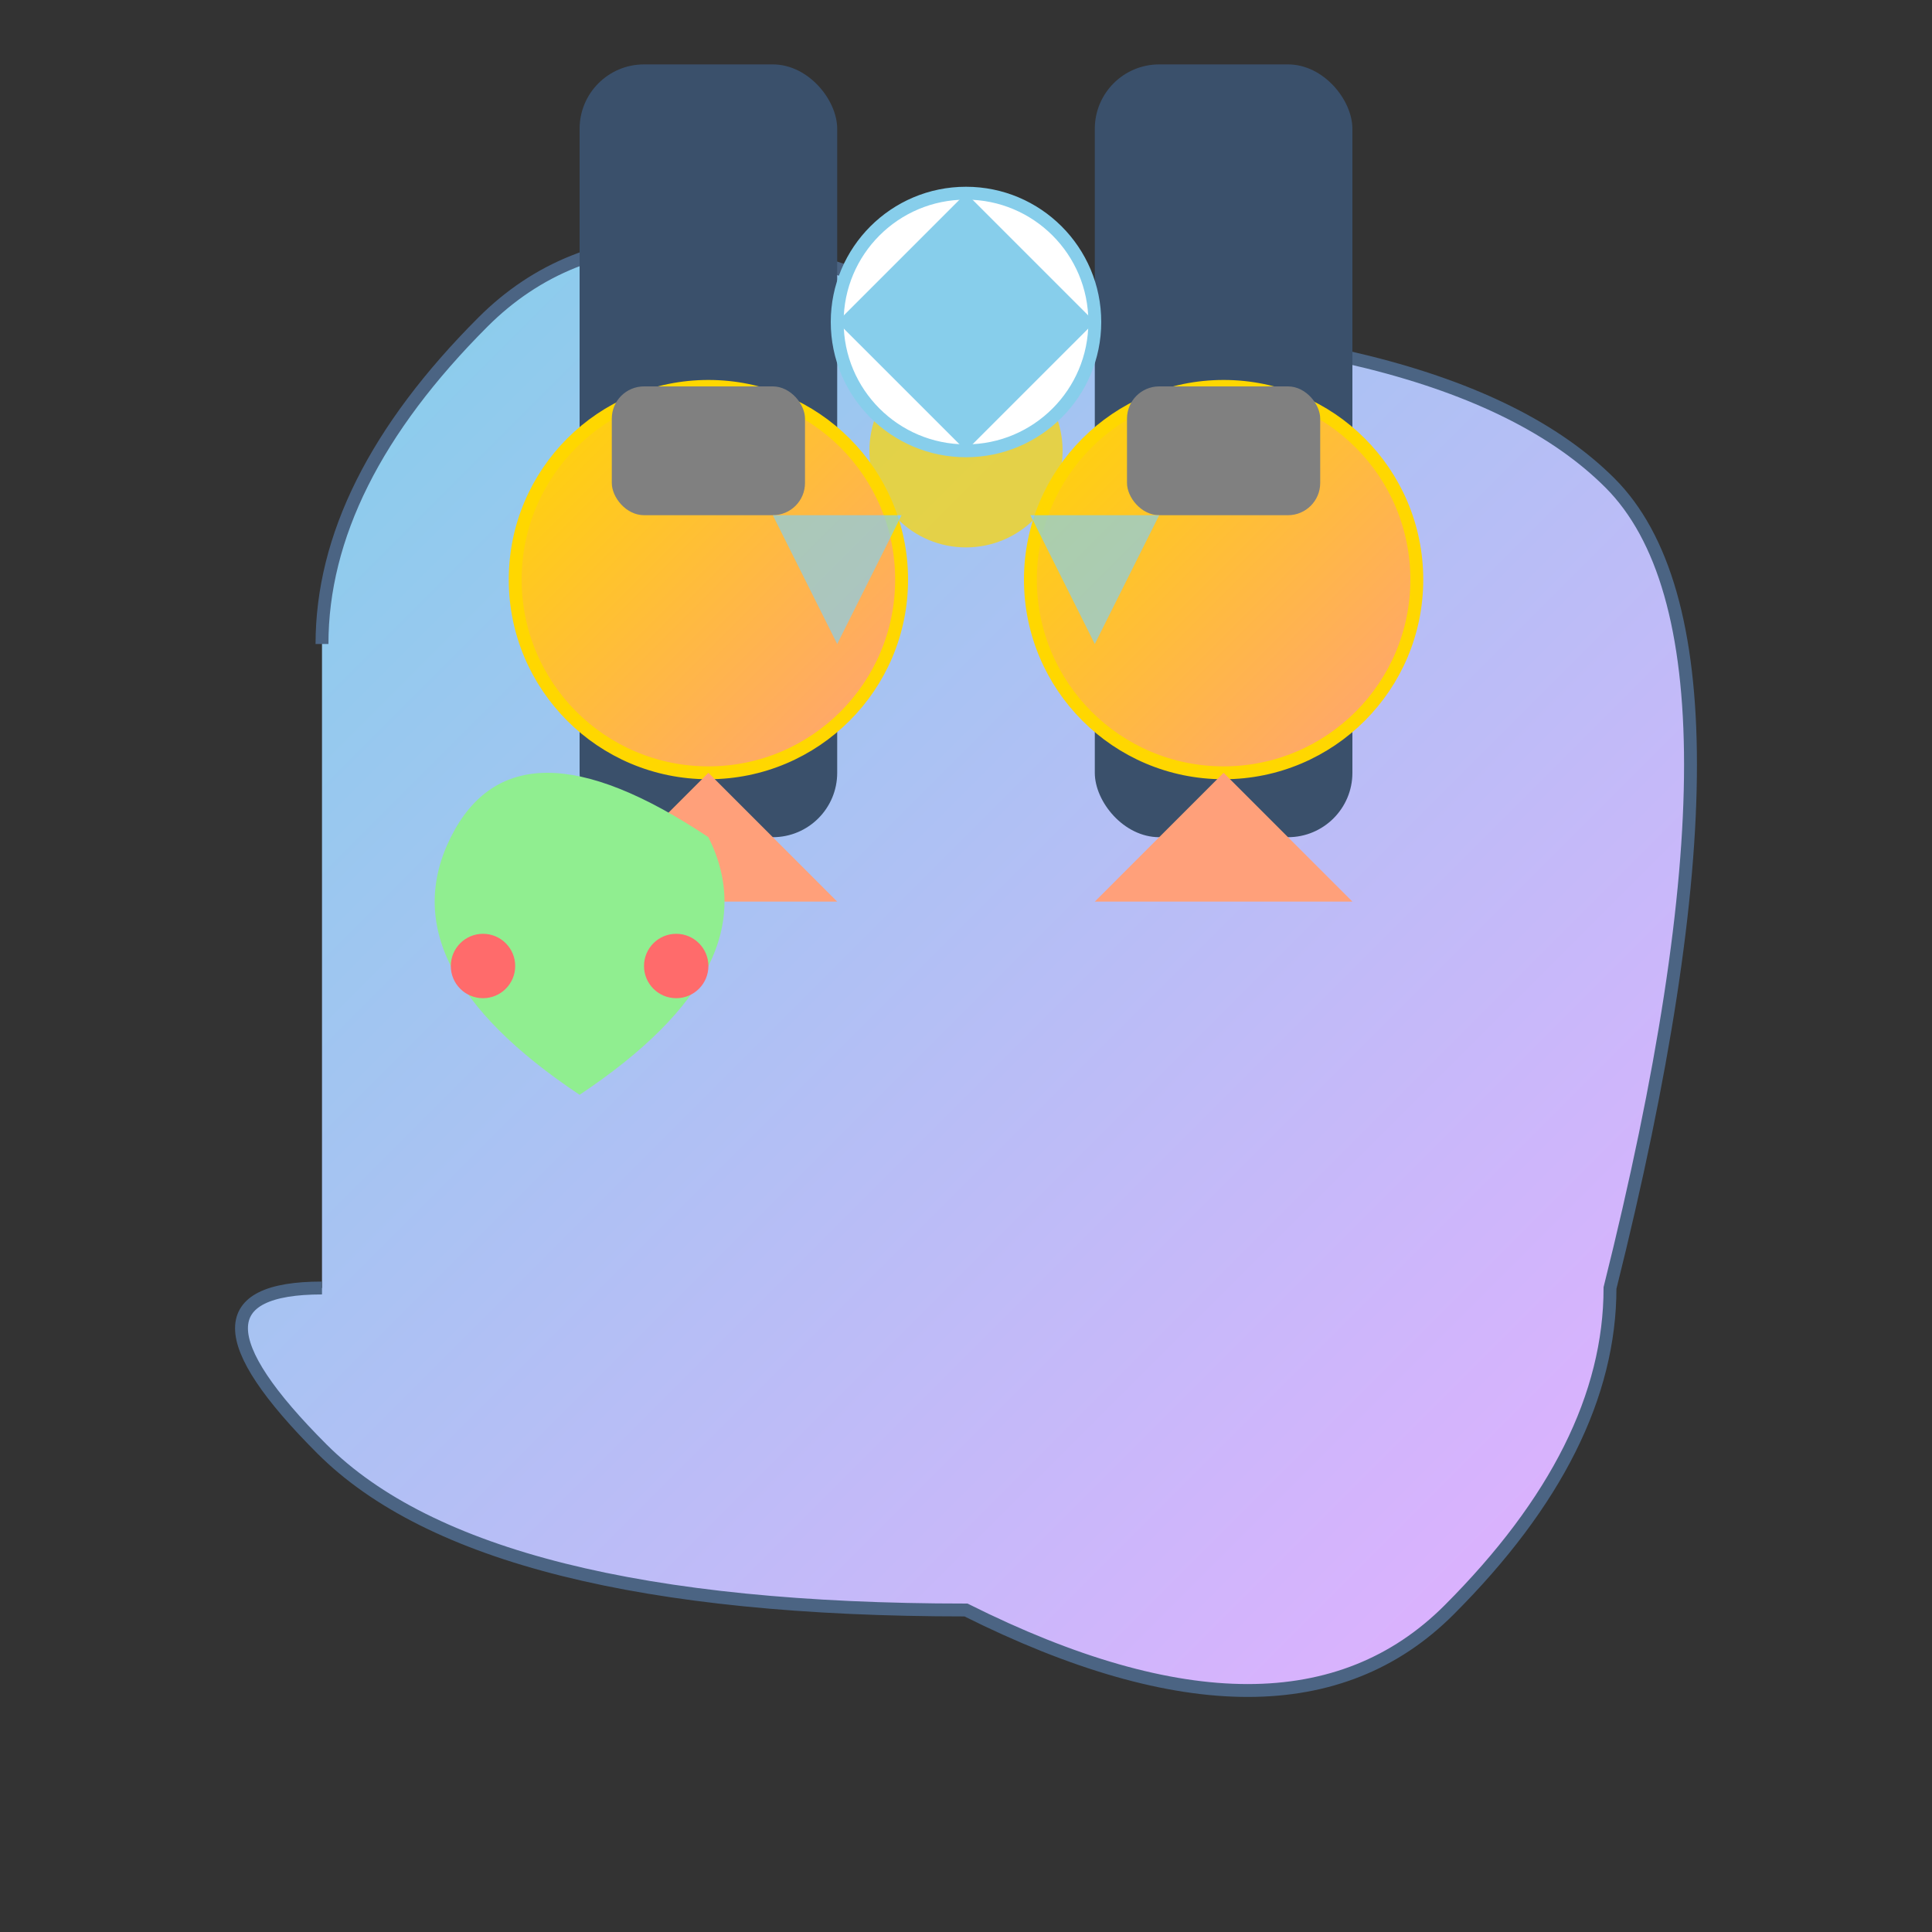 <svg viewBox="0 0 300 300" xmlns="http://www.w3.org/2000/svg">
  <rect x="0" y="0" width="300" height="300" fill="#333333" stroke="none"/>
  <defs>
    <linearGradient id="grad1" x1="0%" y1="0%" x2="100%" y2="100%">
      <stop offset="0%" style="stop-color:#87CEEB;stop-opacity:1" />
      <stop offset="100%" style="stop-color:#E0B0FF;stop-opacity:1" />
    </linearGradient>
    <linearGradient id="grad2" x1="0%" y1="0%" x2="100%" y2="100%">
      <stop offset="0%" style="stop-color:#FFD700;stop-opacity:1" />
      <stop offset="100%" style="stop-color:#FFA07A;stop-opacity:1" />
    </linearGradient>
  </defs>
  <g transform="translate(150,150)">
    <!-- Floating Island Base -->
    <path d="M-100,-50 Q-100,-75 -75,-100 T0,-100 Q75,-100 100,-75 T100,50 Q100,75 75,100 T0,100 Q-75,100 -100,75 T-100,50" 
          fill="url(#grad1)" stroke="#4B6483" stroke-width="2"/>
    
    <!-- Clock Tower Tree 1 -->
    <g transform="translate(-40, -60)">
      <rect x="-20" y="-80" width="40" height="120" rx="10" fill="#3A506B" />
      <circle cx="0" cy="0" r="30" fill="url(#grad2)" stroke="#FFD700" stroke-width="2">
        <animate attributeName="r" from="30" to="35" dur="2s" repeatCount="indefinite" />
      </circle>
      <path d="M-20,50 L0,30 L20,50" fill="#FFA07A" />
      <rect x="-15" y="-30" width="30" height="20" rx="5" fill="#808080" />
    </g>
    
    <!-- Clock Tower Tree 2 -->
    <g transform="translate(40, -60)">
      <rect x="-20" y="-80" width="40" height="120" rx="10" fill="#3A506B" />
      <circle cx="0" cy="0" r="30" fill="url(#grad2)" stroke="#FFD700" stroke-width="2" />
      <path d="M-20,50 L0,30 L20,50" fill="#FFA07A" />
      <rect x="-15" y="-30" width="30" height="20" rx="5" fill="#808080" />
    </g>
    
    <!-- Abstract Plants -->
    <g transform="translate(-60, 20)">
      <path d="M0,0 Q-30,-20 -20,-40 T20,-40 Q30,-20 0,0" fill="#90EE90" />
      <circle cx="15" cy="-20" r="5" fill="#FF6B6B" />
      <circle cx="-15" cy="-20" r="5" fill="#FF6B6B" />
    </g>
    
    <!-- Floating Elements -->
    <g opacity="0.7">
      <circle cx="0" cy="-80" r="15" fill="#FFD700" />
      <path d="M-30,-70 L-20,-50 L-10,-70" fill="#87CEEB" />
      <path d="M30,-70 L20,-50 L10,-70" fill="#87CEEB" />
    </g>
    
    <!-- Gear-like Clouds -->
    <g transform="translate(0, -100)">
      <circle cx="0" cy="0" r="20" fill="#FFF" stroke="#87CEEB" stroke-width="2" />
      <path d="M-20,0 L0,-20 L20,0 L0,20 Z" fill="#87CEEB" />
    </g>
  </g>
</svg>